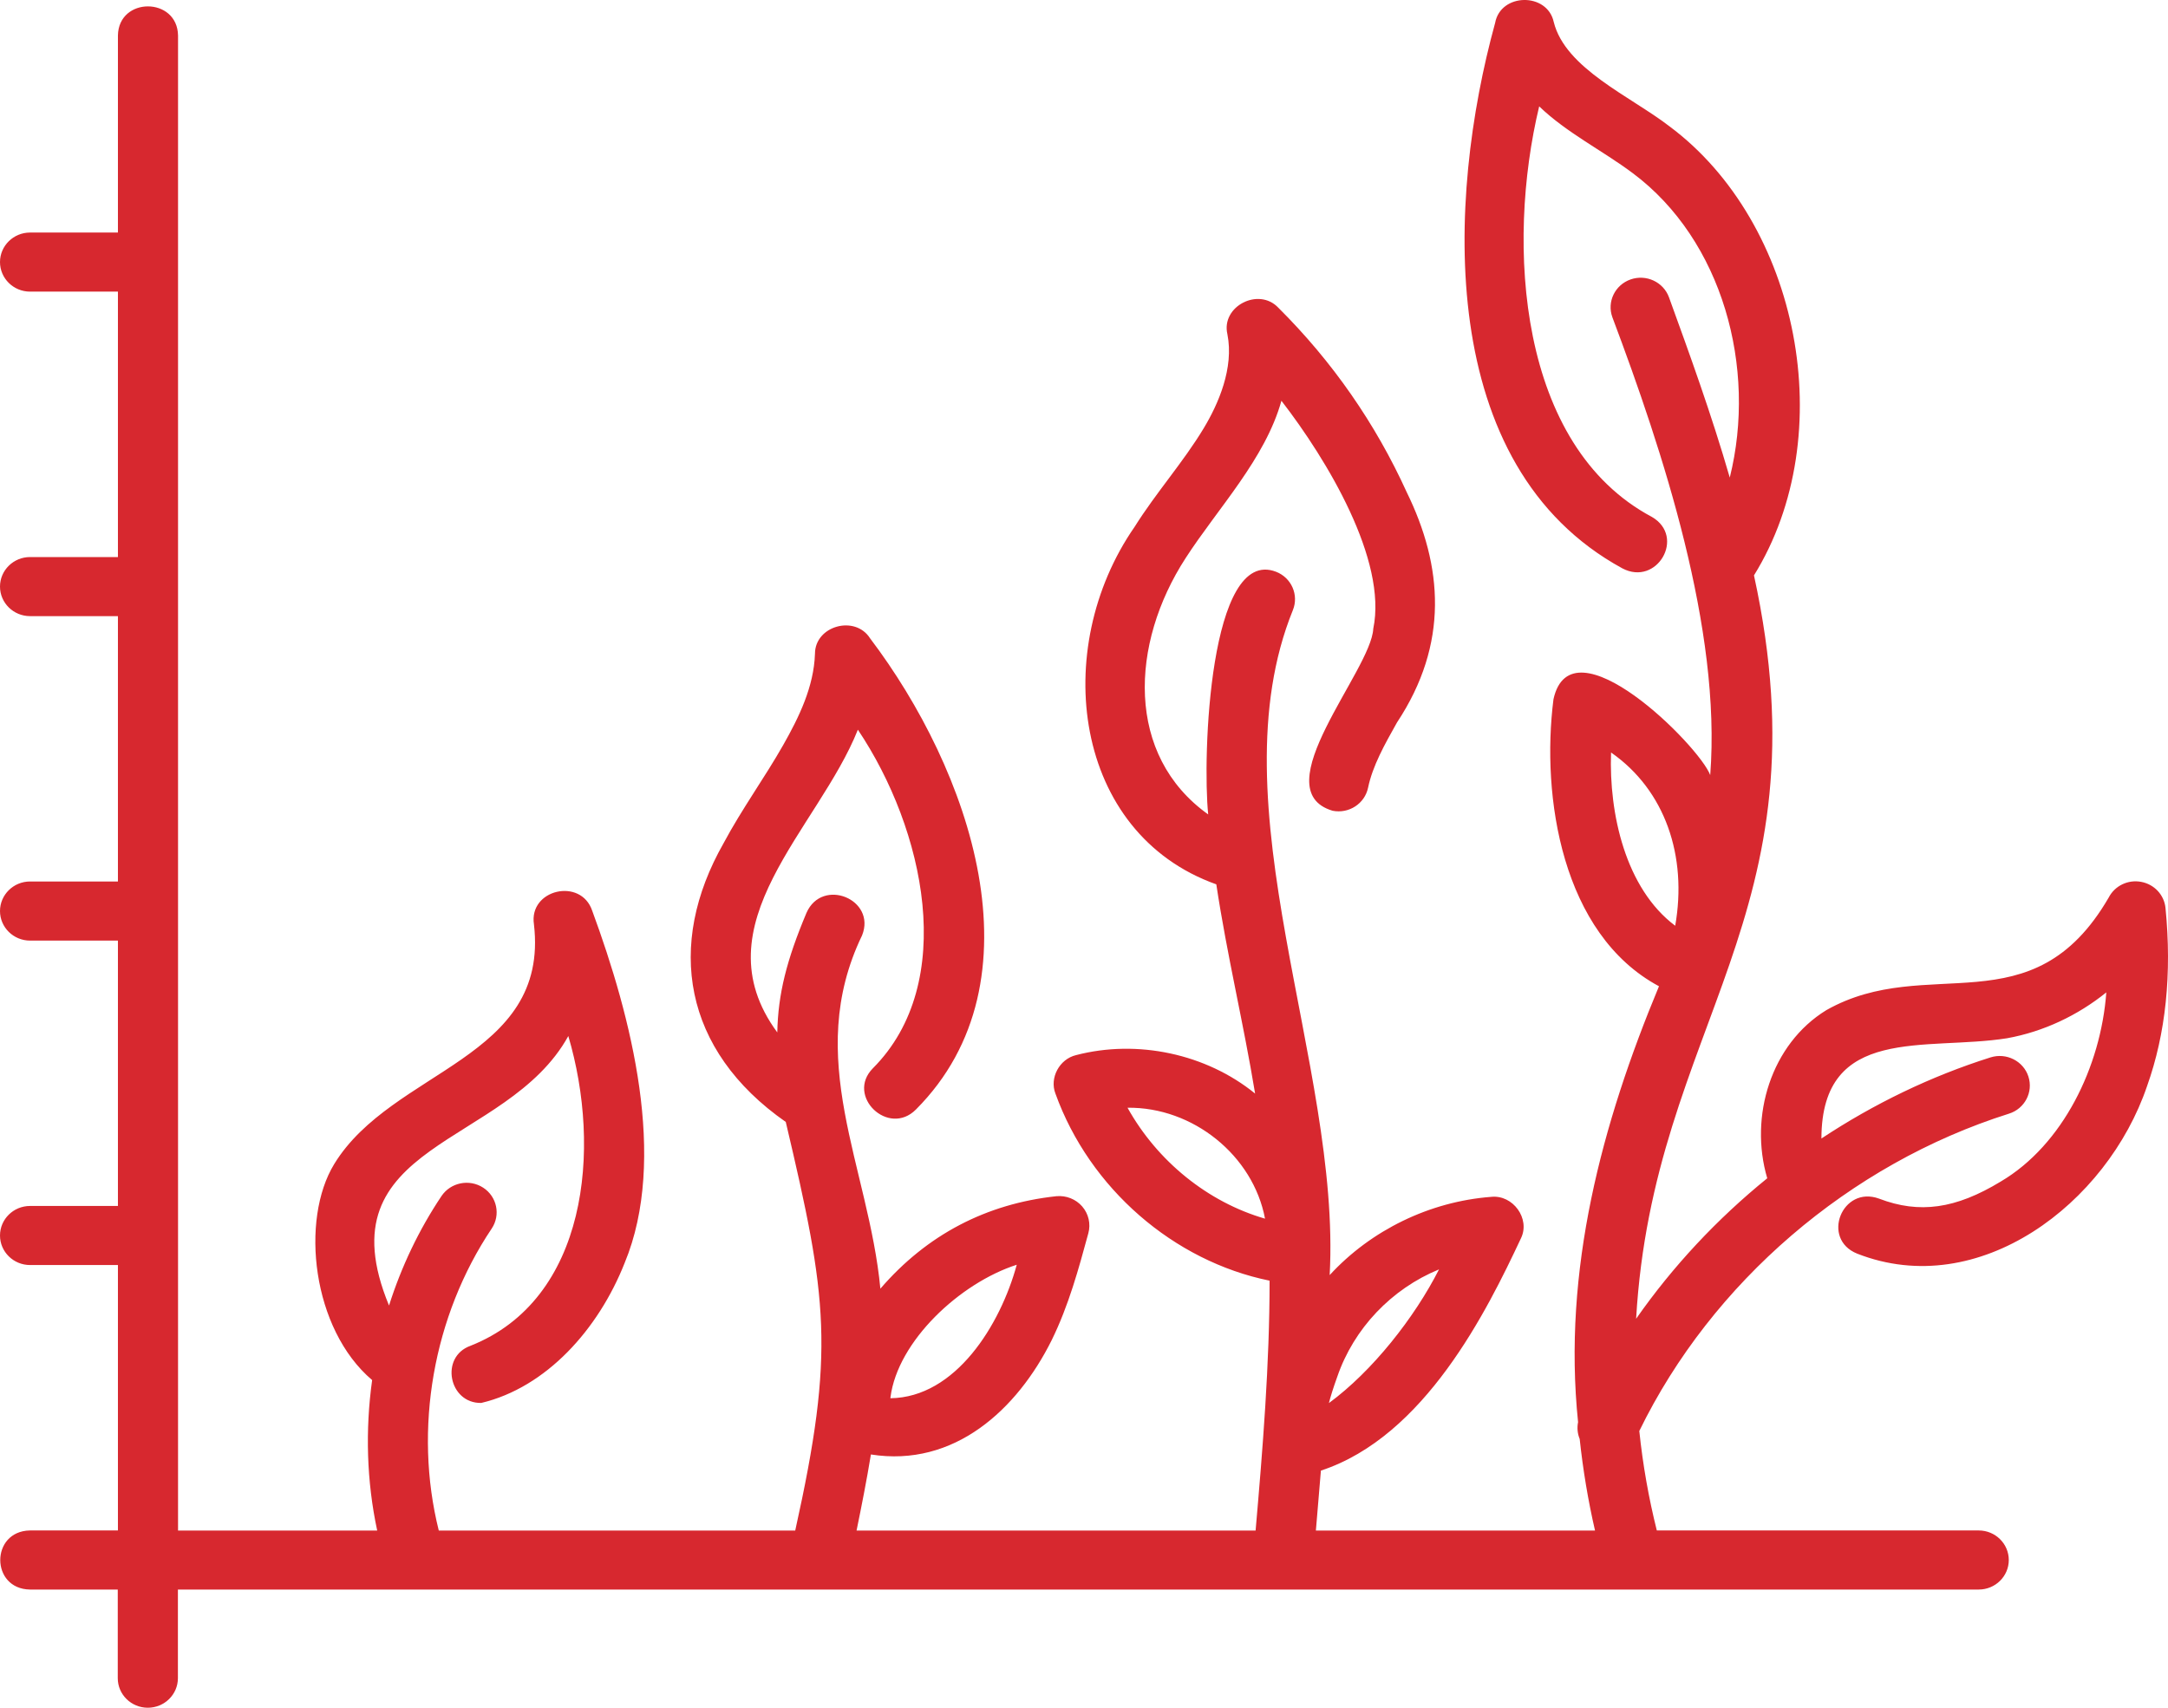 <svg width="66" height="52" viewBox="0 0 66 52" fill="none" xmlns="http://www.w3.org/2000/svg">
<path id="flowiqair" d="M0.911 46.602C-0.293 46.623 -0.293 48.382 0.911 48.401H3.585V51.1C3.585 51.597 3.995 52 4.5 52C5.005 52 5.416 51.597 5.416 51.1V48.401H60.238C60.743 48.401 61.153 47.998 61.153 47.502C61.153 47.005 60.743 46.602 60.238 46.602H50.438C50.191 45.617 50.012 44.602 49.905 43.573C52.111 39.047 56.301 35.445 61.158 33.911C61.64 33.76 61.904 33.253 61.75 32.779C61.596 32.307 61.08 32.046 60.598 32.197C58.776 32.772 57.042 33.613 55.449 34.667C55.457 31.191 58.63 32.008 61.102 31.614C62.206 31.415 63.252 30.92 64.122 30.218C63.956 32.482 62.798 34.862 60.909 35.977C59.538 36.811 58.43 36.967 57.204 36.498C56.078 36.087 55.425 37.729 56.54 38.174C60.244 39.625 64.147 36.652 65.362 33.073C65.933 31.474 66.122 29.65 65.924 27.648C65.884 27.249 65.582 26.925 65.181 26.852C64.781 26.777 64.378 26.973 64.195 27.33C61.863 31.347 58.687 29.012 55.6 30.758C53.918 31.788 53.243 33.993 53.8 35.878C52.275 37.114 50.925 38.558 49.808 40.156C50.327 31.17 55.667 27.918 53.396 17.52C56.047 13.239 54.778 6.785 50.818 3.843C49.652 2.941 47.651 2.09 47.3 0.669C47.103 -0.237 45.684 -0.219 45.516 0.698C44.043 6.055 43.669 14.188 49.387 17.305C50.444 17.867 51.326 16.342 50.288 15.74C46.215 13.572 45.846 7.445 46.857 3.239C47.692 4.043 48.793 4.589 49.701 5.269C52.441 7.31 53.492 11.204 52.659 14.542C52.099 12.606 51.425 10.751 50.809 9.054C50.639 8.586 50.114 8.342 49.639 8.509C49.163 8.676 48.914 9.192 49.085 9.66C50.624 13.75 52.406 19.161 52.064 23.601C51.731 22.707 47.837 18.817 47.292 21.292C46.915 24.256 47.544 28.443 50.504 30.031C48.763 34.214 47.565 38.687 48.041 43.303C48.006 43.477 48.024 43.656 48.09 43.816C48.191 44.759 48.346 45.692 48.557 46.605H40.059C40.111 45.999 40.163 45.389 40.212 44.779C43.375 43.743 45.266 39.916 46.302 37.706C46.593 37.111 46.061 36.372 45.394 36.444C43.524 36.587 41.738 37.456 40.479 38.826C40.828 32.412 36.947 24.523 39.359 18.578C39.545 18.116 39.317 17.593 38.847 17.41C36.815 16.629 36.601 23.045 36.781 24.799C34.261 23.004 34.398 19.607 36.095 16.992C37.074 15.477 38.519 13.969 39.01 12.203C40.392 13.99 42.241 17.055 41.806 19.145C41.745 20.416 38.442 24.054 40.568 24.687C41.063 24.786 41.547 24.472 41.648 23.985C41.786 23.321 42.147 22.679 42.528 22C44.117 19.599 43.924 17.232 42.825 14.988C41.872 12.892 40.557 11.002 38.915 9.369C38.317 8.736 37.169 9.328 37.365 10.174C37.571 11.208 37.088 12.303 36.645 13.039C36.028 14.065 35.194 15 34.54 16.043C31.959 19.763 32.667 25.375 37.028 26.928C37.355 29.095 37.855 31.146 38.209 33.299C36.72 32.088 34.626 31.641 32.758 32.128C32.253 32.248 31.945 32.821 32.13 33.298C33.172 36.193 35.735 38.402 38.65 38.996C38.65 41.542 38.442 44.098 38.224 46.605H26.076C26.23 45.854 26.383 45.079 26.513 44.288C29.051 44.69 30.966 42.918 32.015 40.81C32.534 39.753 32.836 38.639 33.132 37.552C33.21 37.267 33.14 36.962 32.946 36.737C32.752 36.513 32.458 36.396 32.159 36.424C30.024 36.654 28.217 37.597 26.801 39.24C26.448 35.521 24.442 32.221 26.244 28.482C26.685 27.384 25.031 26.708 24.552 27.795C23.947 29.234 23.686 30.266 23.663 31.437C21.248 28.156 24.912 25.244 26.116 22.219C28.149 25.25 29.17 29.927 26.572 32.53C25.741 33.373 27.047 34.626 27.884 33.784C31.806 29.846 29.506 23.421 26.487 19.436C26.03 18.716 24.81 19.055 24.81 19.907C24.776 20.911 24.325 21.836 23.843 22.686C23.274 23.688 22.584 24.634 22.029 25.673C20.262 28.777 20.796 31.981 23.921 34.163C25.187 39.528 25.425 41.132 24.209 46.605H13.358C12.584 43.509 13.185 40.072 14.969 37.409C15.246 36.994 15.13 36.436 14.708 36.163C14.285 35.89 13.718 36.006 13.44 36.42C12.752 37.447 12.217 38.574 11.843 39.753C9.774 34.748 15.425 34.947 17.301 31.547C18.319 34.988 17.883 39.568 14.325 40.978C13.382 41.314 13.663 42.738 14.651 42.719C16.63 42.248 18.215 40.481 19.015 38.459C20.334 35.279 19.219 30.963 18.029 27.733C17.687 26.712 16.091 27.078 16.255 28.147C16.731 32.256 11.942 32.554 10.175 35.444C9.135 37.144 9.497 40.468 11.329 42.023C11.117 43.548 11.162 45.106 11.483 46.605H5.42V1.081C5.4 -0.097 3.611 -0.105 3.59 1.081V7.081H0.915C0.41 7.081 0 7.484 0 7.98C0 8.476 0.41 8.88 0.915 8.88H3.59V16.962H0.915C0.41 16.962 0 17.365 0 17.861C0 18.358 0.41 18.761 0.915 18.761H3.59V26.841H0.915C0.41 26.841 0 27.245 0 27.741C0 28.237 0.41 28.641 0.915 28.641H3.59V36.721H0.915C0.41 36.721 0 37.124 0 37.621C0 38.117 0.41 38.52 0.915 38.52H3.59V46.602H0.915H0.911ZM49.045 22.913C50.696 24.063 51.37 26.075 50.998 28.189C49.483 27.053 48.978 24.771 49.045 22.913ZM40.711 41.919C41.216 40.449 42.362 39.246 43.808 38.652C43.062 40.123 41.776 41.755 40.456 42.723C40.505 42.527 40.586 42.266 40.711 41.919ZM34.325 33.73C36.317 33.706 38.148 35.183 38.511 37.108C36.773 36.605 35.236 35.364 34.325 33.73ZM27.109 42.545C27.329 40.834 29.225 39.066 30.953 38.511C30.452 40.349 29.089 42.551 27.108 42.576C27.108 42.567 27.108 42.557 27.108 42.545H27.109Z" fill="#D7282F"/>
</svg>
